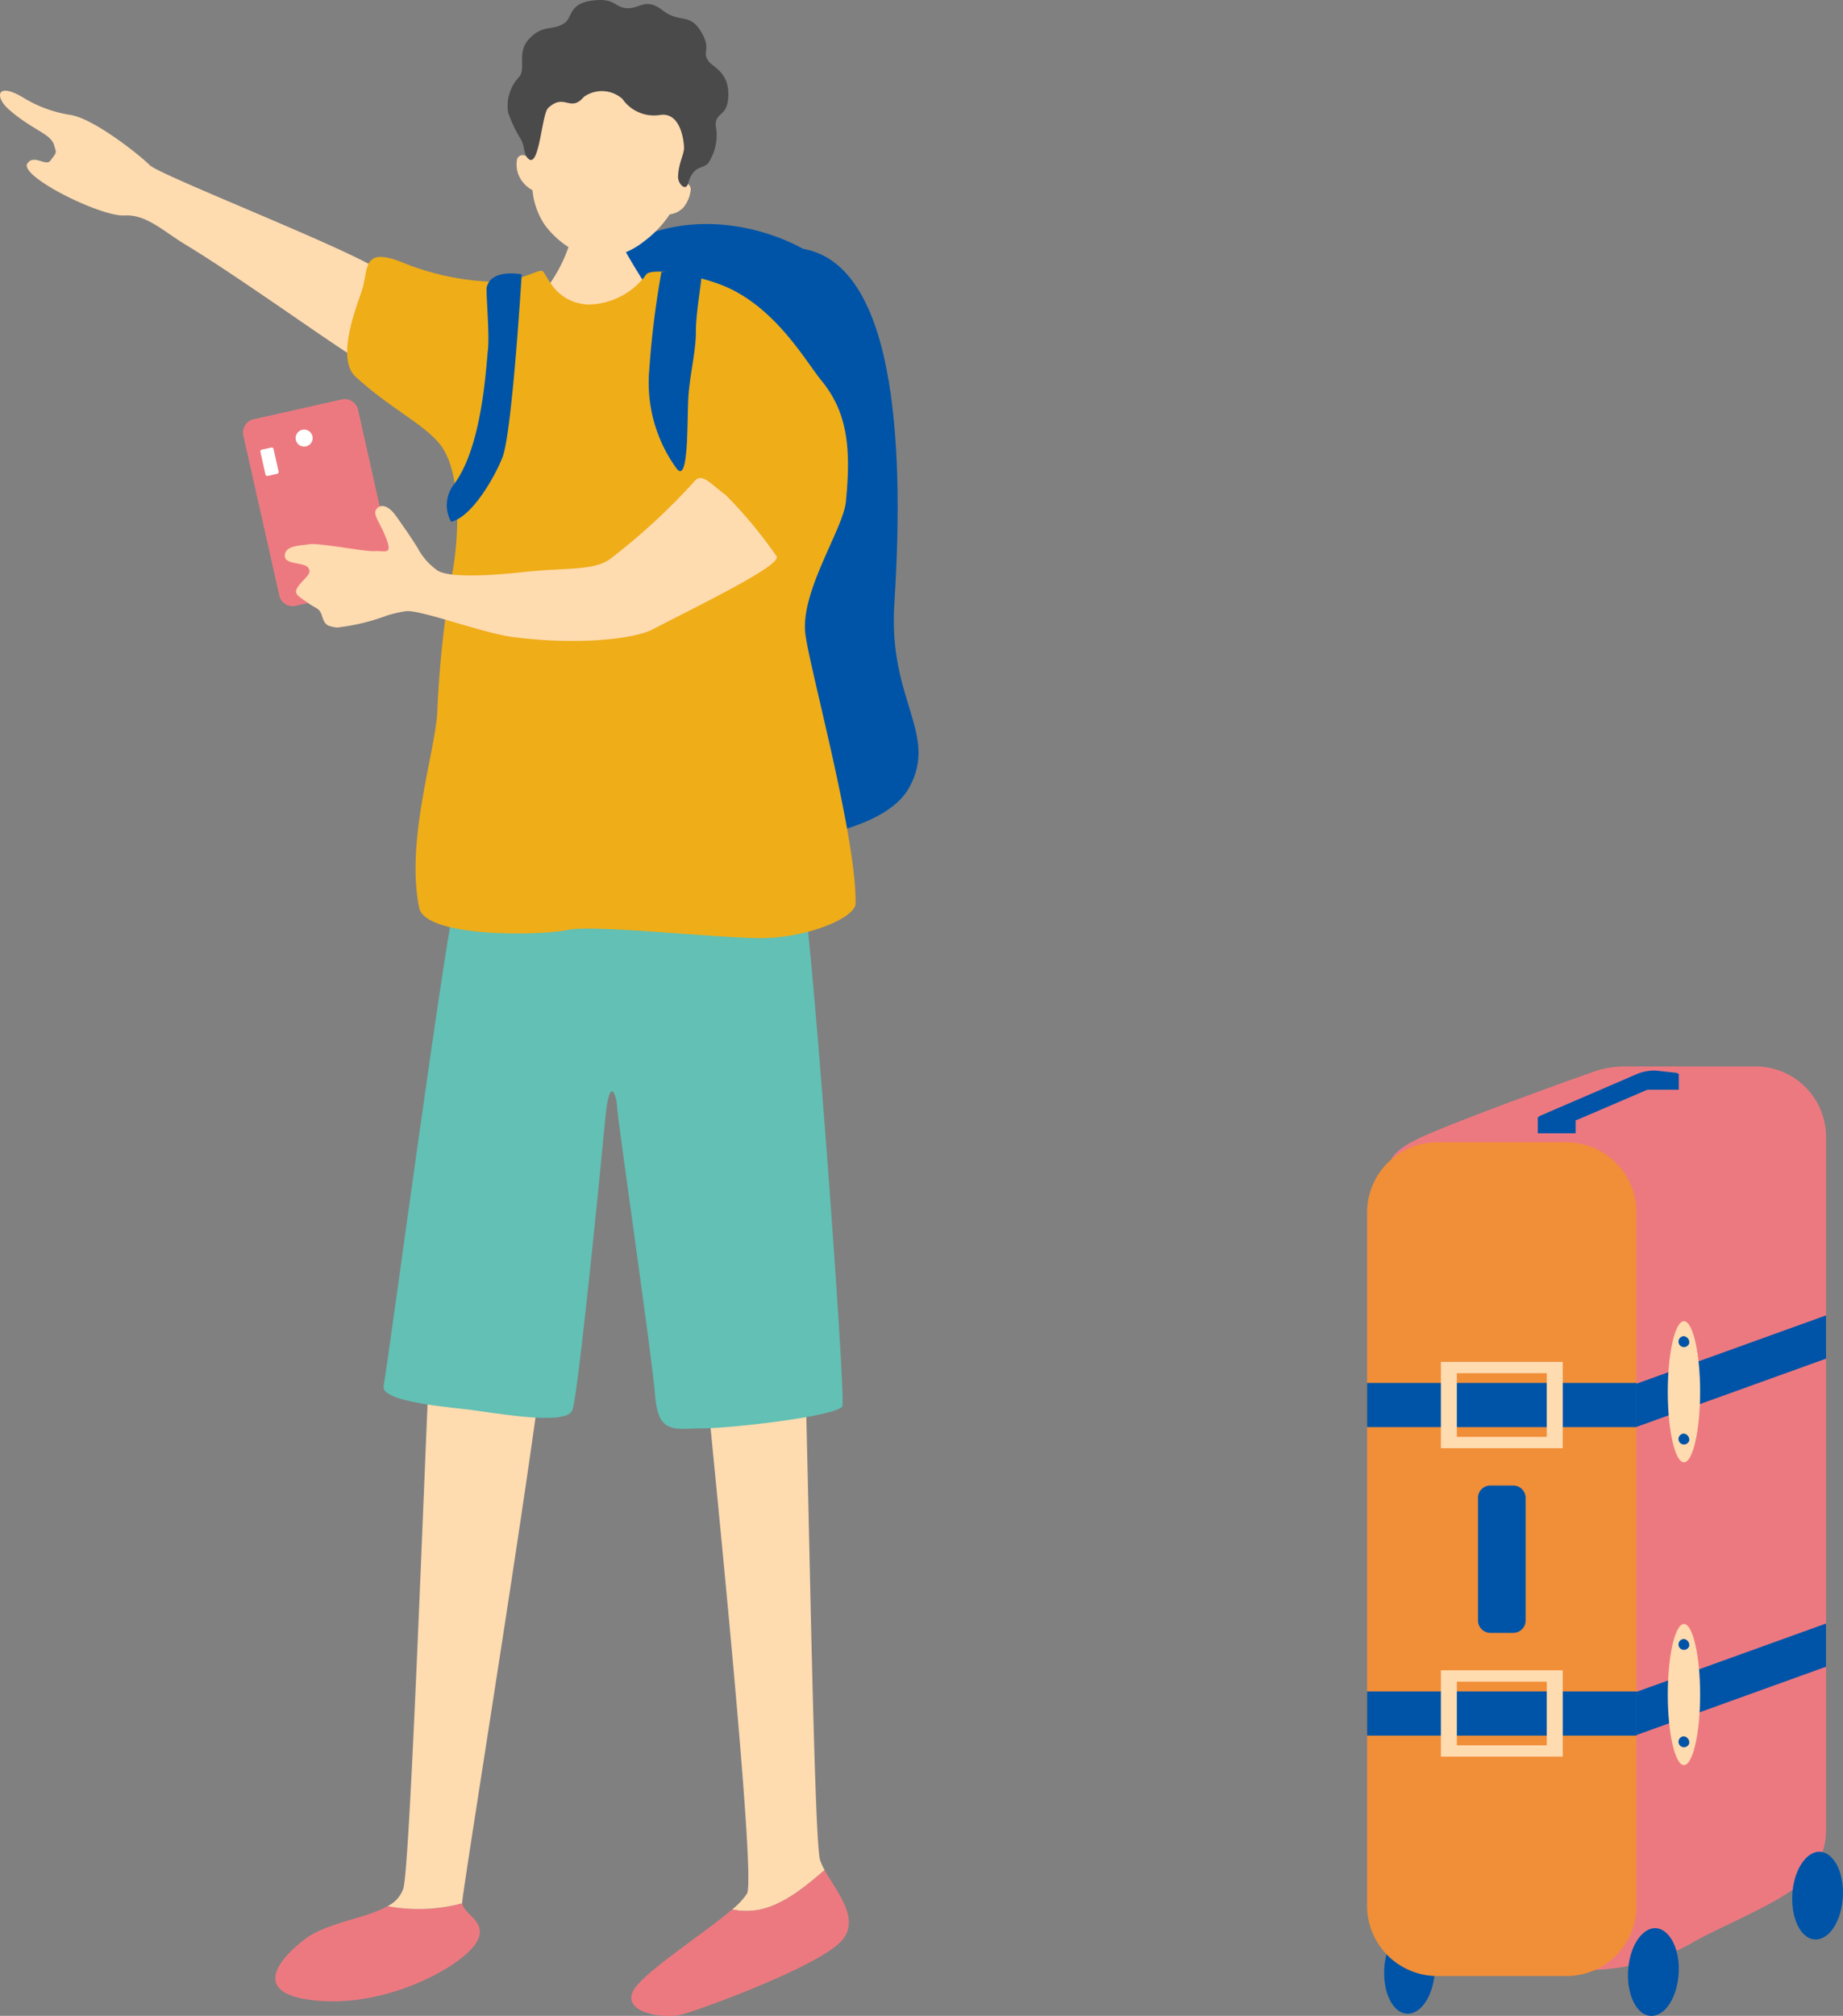 <svg xmlns="http://www.w3.org/2000/svg" xmlns:xlink="http://www.w3.org/1999/xlink" width="107.129" height="117.149" viewBox="0 0 107.129 117.149"><rect x="0" y="0" width="107.129" height="117.149" fill="#808080" stroke="none"/><defs><clipPath id="a"><rect width="53.393" height="117.149" fill="none"/></clipPath><clipPath id="b"><rect width="27.664" height="55.172" fill="none"/></clipPath></defs><g transform="translate(-840 -5307.852)"><g transform="translate(840 5307.852)" clip-path="url(#a)"><path d="M21.988,15.2C20.1,13.939,9.284,9.718,8.707,9.141S5.535,6.489,4.143,6.226a7.376,7.376,0,0,1-2.755-.991C-.191,4.268-.336,5.155.515,5.9c1.4,1.235,2.46,1.392,2.642,2.116.107.42.191.306-.228.861-.274.364-.984-.429-1.36.2-.306.8,4.331,3.063,5.65,2.984,1.28-.077,2.217.878,3.573,1.7,3.525,2.139,9.435,6.466,10.369,6.859s2.714-4.172.826-5.428" transform="translate(0 0.46)" fill="#ffdbb0"/><path d="M43.93,13.326c6.145,1.067,5.677,14.585,5.3,20.709-.339,5.525,2.566,7.484.876,10.583C47.72,49,33.157,48.416,30.88,46.841s-3.622-29.088,1.148-32.775c5.74-4.438,11.9-.739,11.9-.739" transform="translate(2.753 1.135)" fill="#0054a7"/><path d="M30.732,11.428c.153,0,2.159.144,2.351.126a14.042,14.042,0,0,0,.515,1.9c.192.394,1.578,2.656,1.768,2.853-2.216,1.9-5.312,1.651-6.8-.072a8.81,8.81,0,0,0,1.8-3.112c.126-.572.372-1.48.372-1.7" transform="translate(2.729 1.092)" fill="#ffdbb0"/><path d="M44.373,101.953a3.314,3.314,0,0,1-.267-.586c-.413-1.3-.766-30.111-1-30.994,0,0-5.892-.354-5.833.942s3.181,30.878,2.592,32a3.961,3.961,0,0,1-.865.925c2.071.469,3.761-.9,5.376-2.284" transform="translate(3.561 6.72)" fill="#ffdbb0"/><path d="M44.734,99.2c-1.615,1.384-3.305,2.753-5.376,2.284-1.51,1.3-4.438,3.179-5.5,4.378-1.355,1.533,1.414,2.063,2.652,1.709s7.836-2.77,9.192-4.243c1.165-1.264-.277-2.877-.97-4.128" transform="translate(3.2 9.478)" fill="#ed7980"/><path d="M21.131,101.127c-1.286.734-3.535.954-4.794,1.911-1.709,1.3-3.183,3.3.883,3.594s8.132-2,9.016-3.3c.864-1.269-.693-1.692-.76-2.372a9.848,9.848,0,0,1-4.345.167" transform="translate(1.396 9.646)" fill="#ed7980"/><path d="M29.792,70.05s-6.423-1.826-6.6-1.12-1.238,32.528-1.709,34.236a1.776,1.776,0,0,1-.921,1.036,9.848,9.848,0,0,0,4.345-.168c0-.014-.005-.028-.005-.044,0-.707,5.244-32.881,4.891-33.941" transform="translate(1.965 6.571)" fill="#ffdbb0"/><path d="M44.587,46.457c.484.646,2.651,30.223,2.435,30.814s-6.581,1.3-8.142,1.3-2.572.4-2.744-1.914c-.16-2.141-2.208-16.2-2.208-16.741s-.431-2.154-.7.754-1.576,16.031-1.9,16.84-3.3.354-5.782,0c-1.131-.162-5.408-.447-5.192-1.417s3.831-28.127,4.262-28.611,19.971-1.023,19.971-1.023" transform="translate(1.944 4.439)" fill="#62c0b4"/><path d="M26.747,15.062c1.417.133,2.732-.7,3-.624s.646,1.822,2.652,1.956a4.232,4.232,0,0,0,3.4-1.738c.287-.433,2.906.005,4.471.639,3.039,1.23,4.811,4.413,5.713,5.513,1.5,1.828,1.743,3.875,1.425,7.053-.16,1.6-2.673,5.233-2.351,7.7.275,2.111,2.974,11.815,2.916,15.648-.012.826-2.865,2.042-5.664,2.006s-9.585-.794-11.091-.471-8.256.469-8.614-1.3c-.813-4.006,1.025-9.3,1.062-11.565a62.565,62.565,0,0,1,.826-7.67c.436-2.181.619-6.036-.665-7.673-.94-1.2-2.876-2.08-4.911-3.938-1.15-1.051.013-3.977.354-5,.411-1.234-.028-2.619,2.389-1.638a15.167,15.167,0,0,0,5.089,1.107" transform="translate(1.76 1.302)" fill="#efad18"/><path d="M37.51,14.511a8.16,8.16,0,0,0-2.355-.074,52.316,52.316,0,0,0-.706,5.686,8.478,8.478,0,0,0,1.573,5.709c.7.973.627-2.411.69-3.921.061-1.432.455-2.8.449-4.067,0-.977.288-2.59.348-3.333" transform="translate(3.291 1.374)" fill="#0054a7"/><path d="M26.014,15.375c.2-1.185,2.046-.817,2.046-.817s-.554,9.189-1.117,10.631c-.429,1.1-1.757,3.464-2.985,3.748a1.972,1.972,0,0,1,.149-2.156C25.765,24.6,25.98,20,26.1,18.916c.09-.837-.093-2.9-.082-3.541" transform="translate(2.265 1.386)" fill="#0054a7"/><path d="M.792,0h5.25a.791.791,0,0,1,.791.791v9.531a.791.791,0,0,1-.791.791H.791A.791.791,0,0,1,0,10.323V.792A.792.792,0,0,1,.792,0Z" transform="translate(13.971 24.538) rotate(-12.672)" fill="#ed7980"/><path d="M16.661,23.173a.493.493,0,1,1-.589-.372.492.492,0,0,1,.589.372" transform="translate(1.499 2.177)" fill="#fff"/><path d="M14.871,25.123a.112.112,0,0,1-.07.14l-.569.128a.113.113,0,0,1-.124-.1l-.289-1.285a.113.113,0,0,1,.07-.14l.57-.128a.112.112,0,0,1,.123.1Z" transform="translate(1.32 2.268)" fill="#fff"/><path d="M40.72,26.331c-.893-.668-1.34-1.258-1.759-.825a36.854,36.854,0,0,1-4.949,4.564c-.981.7-2.683.489-4.97.745-1.009.114-4.451.466-5.129-.141a3.653,3.653,0,0,1-1-1.111c-.242-.442-.93-1.434-1.355-2.025s-.871-.695-1.117-.377.194.733.571,1.719-.1.685-.67.726-3.186-.49-3.813-.4-1.386.088-1.418.649,1.116.376,1.36.714-.145.528-.54,1.03-.012.624.521,1.01.672.273.838.807.343.548.851.631a12.275,12.275,0,0,0,2.949-.713,7.913,7.913,0,0,1,1.076-.242c.913-.065,4.4,1.261,6.171,1.5,3.668.489,7.047.141,8.159-.439,2.714-1.415,7.519-3.724,7.2-4.247a25.875,25.875,0,0,0-2.969-3.574" transform="translate(1.443 2.423)" fill="#ffdbb0"/><path d="M37,10.365c.742-2.936.455-6.676-3.142-7.356s-5.415,2.9-5.8,5.9a.339.339,0,0,0-.635.169,1.587,1.587,0,0,0,.2,1.01,1.782,1.782,0,0,0,.711.685,4.325,4.325,0,0,0,.7,2,5.293,5.293,0,0,0,2.782,1.942,4.4,4.4,0,0,0,2.99-.958,6.325,6.325,0,0,0,1.505-1.579,1.286,1.286,0,0,0,.815-.424,1.935,1.935,0,0,0,.409-1.051.4.4,0,0,0-.54-.339" transform="translate(2.619 0.279)" fill="#ffdbb0"/><path d="M31.773.045c1.392-.2,1.32.337,2.02.424.815.1,1.114-.67,2.156.136.976.756,1.557.123,2.222,1.223.631,1.044.045,1.146.427,1.707.264.387,1.337.687,1.146,2.292-.113.952-.738.7-.713,1.477a2.911,2.911,0,0,1-.365,2.063c-.282.544-.9.1-1.239,1.291-.14.492-.6.02-.586-.4.037-.819.353-1.279.348-1.673s-.2-2.113-1.418-1.9a2.231,2.231,0,0,1-2.165-.939,1.8,1.8,0,0,0-2.241-.115c-.79.933-1.121-.246-2.072.644-.391.368-.513,3.647-1.188,2.916-.236-.255-.157-.557-.357-1.023a7.994,7.994,0,0,1-.781-1.62A2.441,2.441,0,0,1,27.6,4.476c.424-.489-.144-1.426.56-2.19.844-.917,1.4-.459,2.1-.96.432-.311.244-1.094,1.521-1.282" transform="translate(2.572 0)" fill="#4a4a4a"/></g><g transform="translate(919.465 5369.828)" clip-path="url(#b)"><path d="M3.606,35.479c.109,1.4-.479,2.822-1.361,3.034C1.323,38.735.6,37.519.668,35.975.73,34.6,1.4,33.528,2.15,33.446c.721-.081,1.359.781,1.456,2.033" transform="translate(0.328 16.508)" fill="#0054a7"/><path d="M26.281,4.079v40.31A4.075,4.075,0,0,1,24.248,47.9c-1.582,1.111-4.629,2.324-5.924,3.129A12.8,12.8,0,0,1,12.879,52.5l0,0c-.978.082-1.994.119-3,.119-3.182,0-5.627-.369-6.974-1.71S.826,7.343.826,7.343A4.3,4.3,0,0,1,.982,5.431l.006,0c.235-.456.762-.868,1.916-1.386C5.354,2.938,12.984.217,13.033.217A5.871,5.871,0,0,1,14.691,0H22.2a4.091,4.091,0,0,1,4.079,4.079" transform="translate(0.398 0)" fill="#ed7980"/><path d="M15.664,7.028v40.31a4.09,4.09,0,0,1-2.387,3.7l0,0a4.138,4.138,0,0,1-1.688.364H4.075A4.086,4.086,0,0,1,0,47.338V7.028A4.072,4.072,0,0,1,1.38,3.975l.006,0A4.054,4.054,0,0,1,4.075,2.949h7.51a4.091,4.091,0,0,1,4.079,4.079" transform="translate(0 1.456)" fill="#f18e38"/><rect width="15.664" height="2.569" transform="translate(0 18.39)" fill="#0054a7"/><rect width="15.664" height="2.569" transform="translate(0 36.316)" fill="#0054a7"/><path d="M2.872,16.51H9.955V11.493H2.872Zm6.155-.659H3.8v-3.7H9.027Z" transform="translate(1.418 5.673)" fill="#ffdbb0"/><path d="M2.872,28.511H9.955V23.494H2.872Zm6.155-.657H3.8v-3.7H9.027Z" transform="translate(1.418 11.598)" fill="#ffdbb0"/><path d="M21.5,9.684V12.2L10.487,16.164V13.653Z" transform="translate(5.177 4.781)" fill="#0054a7"/><path d="M21.5,21.673v2.512L10.487,28.153V25.642Z" transform="translate(5.177 10.699)" fill="#0054a7"/><path d="M13.582,14.01c0,2.252-.423,4.1-.94,4.1s-.94-1.843-.94-4.1.423-4.1.94-4.1.94,1.843.94,4.1" transform="translate(5.777 4.894)" fill="#ffdbb0"/><path d="M12.739,10.893a.317.317,0,1,1-.306-.4.361.361,0,0,1,.306.4" transform="translate(5.987 5.181)" fill="#0054a7"/><path d="M12.739,14.682a.317.317,0,1,1-.306-.4.361.361,0,0,1,.306.4" transform="translate(5.987 7.052)" fill="#0054a7"/><path d="M13.582,25.79c0,2.252-.423,4.1-.94,4.1s-.94-1.843-.94-4.1.423-4.1.94-4.1.94,1.843.94,4.1" transform="translate(5.777 10.709)" fill="#ffdbb0"/><path d="M12.739,22.673a.317.317,0,1,1-.306-.4.361.361,0,0,1,.306.4" transform="translate(5.987 10.997)" fill="#0054a7"/><path d="M12.739,26.462a.317.317,0,1,1-.306-.4.361.361,0,0,1,.306.4" transform="translate(5.987 12.867)" fill="#0054a7"/><path d="M7.085,17.024v7.126a.72.72,0,0,1-.423.654h0a.739.739,0,0,1-.3.064H5.036a.722.722,0,0,1-.72-.72V17.024a.718.718,0,0,1,.243-.539h0a.715.715,0,0,1,.475-.181H6.364a.723.723,0,0,1,.721.721" transform="translate(2.131 8.048)" fill="#0054a7"/><path d="M13.095,35.563c.108,1.4-.481,2.822-1.362,3.034-.925.223-1.645-.993-1.576-2.538.06-1.373.732-2.447,1.48-2.529.721-.081,1.359.781,1.458,2.033" transform="translate(5.012 16.55)" fill="#0054a7"/><path d="M19.484,32.591c.109,1.4-.479,2.822-1.361,3.034-.923.223-1.645-.993-1.576-2.538.06-1.373.732-2.447,1.48-2.53.721-.079,1.359.783,1.456,2.034" transform="translate(8.167 15.082)" fill="#0054a7"/><path d="M14.613.586,9.042,2.979a2.74,2.74,0,0,1-.844.184,1.621,1.621,0,0,1-.285,0l-1.04-.115c-.311-.034-.311-.17,0-.3L12.444.346a2.542,2.542,0,0,1,.612-.16h0a2.115,2.115,0,0,1,.514-.019l1.04.115c.311.034.312.172,0,.3" transform="translate(3.278 0.078)" fill="#0054a7"/><rect width="2.202" height="0.89" transform="translate(9.922 2.996)" fill="#0054a7"/><rect width="2.202" height="0.89" transform="translate(15.917 0.46)" fill="#0054a7"/></g></g></svg>